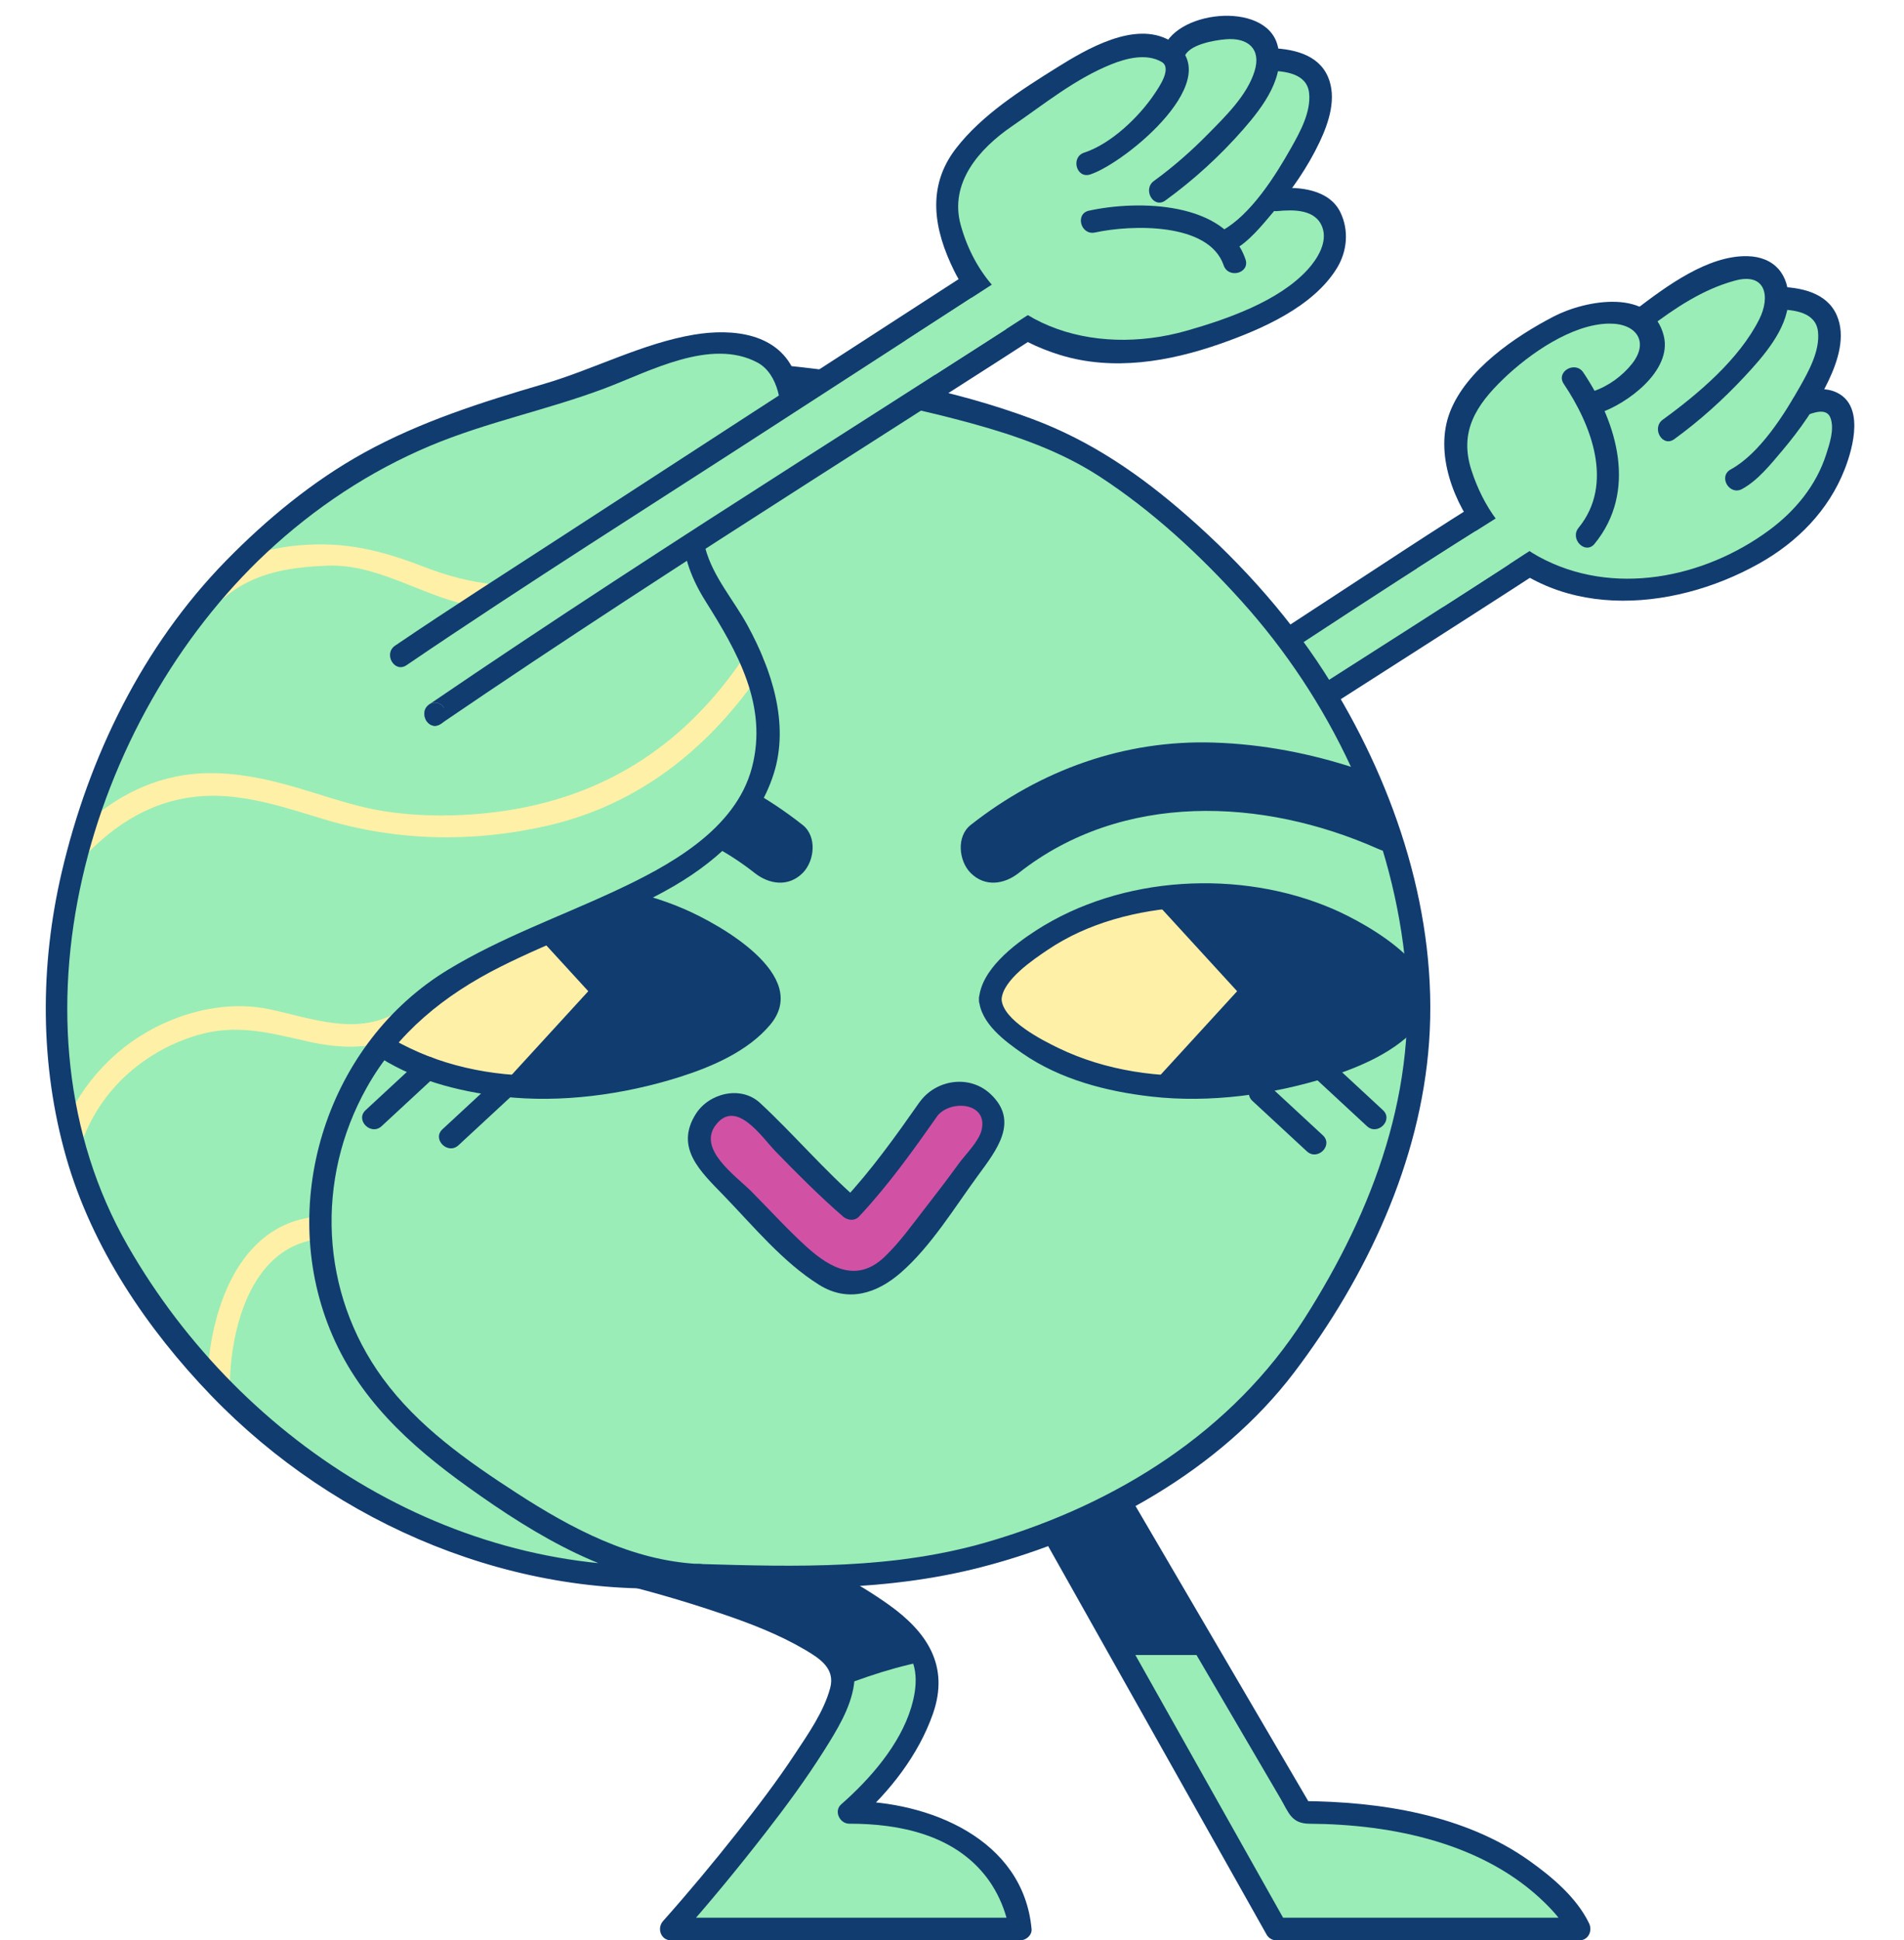 <?xml version="1.0" encoding="UTF-8" standalone="no"?><svg xmlns="http://www.w3.org/2000/svg" xmlns:xlink="http://www.w3.org/1999/xlink" fill="#000000" height="504.1" preserveAspectRatio="xMidYMid meet" version="1" viewBox="-11.9 -4.1 494.9 504.1" width="494.9" zoomAndPan="magnify"><g id="change1_1"><path d="M212.412,255.232c54.328-37.09,110.234-72.066,165.542-107.669c5.193-3.343,10.342-6.783,15.629-9.976 c9.726-5.872,0.862-21.135-8.907-15.237c-22.561,13.622-44.419,28.551-66.531,42.88c-32.043,20.765-64.078,41.544-96.021,62.463 c-6.221,4.074-12.477,8.107-18.619,12.301C194.17,246.369,202.986,261.668,212.412,255.232L212.412,255.232z" fill="#9aedb6"/></g><g id="change2_1"><path d="M213.897,257.772c31.621-21.566,63.719-42.417,95.931-63.086c16.108-10.336,32.245-20.627,48.364-30.946 c7.666-4.907,15.332-9.815,22.977-14.754c3.462-2.237,6.909-4.494,10.393-6.697c2.548-1.611,5.768-3.074,7.372-5.799 c4.625-7.86-0.697-17.445-9.53-18.407c-6.049-0.659-13.071,5.909-17.757,8.839c-8.312,5.198-16.528,10.551-24.728,15.924 c-32.25,21.131-64.614,42.086-96.92,63.133c-9.794,6.381-19.58,12.773-29.359,19.175c-4.357,2.852-8.722,5.69-13.064,8.565 c-3.442,2.279-6.969,4.258-9.375,7.673C191.169,251.371,203.97,263.598,213.897,257.772c3.268-1.918,0.31-7.003-2.969-5.079 c-3.285,1.928-5.892,0.919-7.741-2.267c-2.259-3.892,0.609-7.081,3.649-9.145c8.116-5.511,16.388-10.798,24.598-16.168 c16.304-10.663,32.632-21.289,48.97-31.901c32.028-20.803,63.749-42.161,96.129-62.41c4.936-3.087,14.473-11.589,17.969-2.454 c1.423,3.718-1.291,6.021-4.16,7.773c-4.103,2.505-8.111,5.168-12.142,7.785c-15.98,10.375-32.075,20.575-48.127,30.837 c-32.252,20.62-64.475,41.288-96.317,62.539c-7.636,5.096-15.243,10.237-22.828,15.41 C207.815,254.816,210.754,259.916,213.897,257.772z" fill="#113c70"/></g><g id="change1_2"><path d="M145.356,403.438c0,0,59.619,13.611,61.858,27.304c2.24,13.692-44.683,66.317-44.683,66.317h90.761 c0,0-2.628-30.849-44.469-30.309c0,0,24.79-21.544,19.568-39.491s-69.482-37.71-69.482-37.71L145.356,403.438z" fill="#9aedb6"/></g><g id="change2_2"><path d="M144.574,406.274c10.554,2.42,21.008,5.433,31.258,8.914c7.379,2.506,14.732,5.337,21.468,9.292 c4.036,2.37,7.936,4.969,6.578,9.99c-1.66,6.139-5.679,11.851-9.137,17.087c-4.623,7.001-9.72,13.695-14.919,20.275 c-6.234,7.89-12.682,15.637-19.371,23.147c-1.665,1.87-0.597,5.021,2.08,5.021c30.254,0,60.507,0,90.761,0 c1.492,0,3.088-1.342,2.941-2.941c-2.162-23.491-26.827-33.288-47.41-33.25c0.693,1.674,1.386,3.347,2.08,5.021 c8.457-7.411,15.962-17.038,19.69-27.697c4.386-12.54-1.643-21.332-11.494-28.341c-17.313-12.32-39.224-19.851-59.408-26.078 c-0.985-0.304-2.149,0.026-2.862,0.756c-4.517,4.63-9.035,9.259-13.552,13.889c-2.65,2.715,1.507,6.878,4.159,4.159 c4.517-4.629,9.035-9.259,13.552-13.888c-0.954,0.252-1.908,0.504-2.862,0.756c17.948,5.538,36.035,12.362,52.287,21.832 c4.513,2.63,8.893,5.605,12.459,9.452c4.122,4.448,3.71,10.42,2.047,15.899c-2.929,9.653-10.691,18.541-18.177,25.102 c-1.978,1.734-0.364,5.025,2.08,5.021c13.11-0.024,27.218,2.895,35.645,13.837c2.161,2.806,3.787,6.011,4.882,9.37 c0.365,1.12,0.646,2.267,0.874,3.422c0.218,1.105,0.08,0.233,0.126,0.737c0.98-0.98,1.961-1.961,2.941-2.941 c-30.254,0-60.507,0-90.761,0c0.693,1.674,1.386,3.347,2.08,5.021c7.784-8.74,15.237-17.796,22.418-27.035 c5.381-6.924,10.593-13.995,15.271-21.417c3.224-5.114,6.91-11.007,7.767-17.114c1.802-12.84-19.09-19.088-28.016-22.405 c-11.67-4.336-23.777-7.783-35.913-10.565C142.445,399.755,140.877,405.427,144.574,406.274z" fill="#113c70"/></g><g id="change2_3"><path d="M207.214,430.742c0.145,0.888,0.08,1.944-0.163,3.135c4.502-1.73,9.061-3.304,13.711-4.582 c2.546-0.7,5.105-1.309,7.676-1.831c-0.019-0.068-0.029-0.137-0.049-0.204c-5.222-17.947-69.482-37.71-69.482-37.71l-13.552,13.889 C145.356,403.438,204.974,417.049,207.214,430.742z" fill="#113c70"/></g><g id="change1_3"><path d="M255.538,382.68l64.347,114.379h78.718c0,0-14.371-30.309-72.155-30.309l-57.358-97.959L255.538,382.68z" fill="#9aedb6"/></g><g id="change2_4"><path d="M252.998,384.164c21.449,38.126,42.898,76.253,64.347,114.379c0.506,0.899,1.517,1.457,2.54,1.457 c26.239,0,52.479,0,78.718,0c2.364,0,3.485-2.464,2.54-4.426c-3.205-6.652-9.6-12.036-15.464-16.209 c-16.96-12.07-38.902-15.429-59.231-15.556c0.846,0.486,1.693,0.971,2.54,1.457c-19.119-32.653-38.239-65.306-57.358-97.959 c-0.949-1.622-3.291-1.956-4.619-0.595c-4.517,4.629-9.035,9.259-13.552,13.888c-2.65,2.715,1.507,6.878,4.159,4.159 c4.517-4.63,9.035-9.259,13.552-13.889c-1.54-0.198-3.079-0.397-4.619-0.595c14.738,25.17,29.476,50.34,44.214,75.511 c3.391,5.79,6.781,11.581,10.172,17.371c2.142,3.659,2.805,6.517,7.558,6.546c21.5,0.134,45.344,5.01,61.208,20.598 c2.425,2.383,4.87,5.144,6.362,8.241c0.846-1.475,1.693-2.95,2.54-4.426c-26.239,0-52.479,0-78.718,0 c0.847,0.486,1.693,0.971,2.54,1.457c-21.449-38.126-42.898-76.253-64.347-114.379C256.218,377.89,251.136,380.854,252.998,384.164z" fill="#113c70"/></g><g id="change2_5"><path d="M302.511 425.87L269.09 368.791 255.538 382.68 279.836 425.87z" fill="#113c70"/></g><g id="change1_4"><path d="M335.643,181.63c-14.421-25.754-35.253-47.185-59.343-63.978c-26.096-18.192-84.068-23.984-84.068-23.984 s-0.106,0.049-0.262,0.123c-1.072-2.518-2.532-4.585-4.342-5.62c-13.333-9.412-36.077,3.922-49.411,7.843 c-21.176,6.274-42.352,11.764-61.175,24.313c-25.097,16.47-45.489,39.215-58.038,67.449c-19.607,43.136-23.529,93.331,0.784,134.899 c29.803,52.548,89.41,87.841,149.8,82.351c21.176,0.562,58.069,5.218,102.742-15.93c12.841-6.079,26.028-14.581,36.682-24.072 c16.788-14.956,31.839-42.126,39.817-62.745C364.473,261.849,355.809,217.643,335.643,181.63z" fill="#9aedb6"/></g><g id="change2_6"><path d="M192.232,96.737c16.324,1.65,32.647,4.83,48.455,9.171c11.51,3.16,23.047,7.185,33.11,13.718 c13.71,8.902,26.1,20.353,37.017,32.463c22.942,25.448,38.59,58.181,42.383,92.333c3.786,34.089-7.972,65.707-26.066,94.073 c-18.73,29.362-48.749,48.081-81.774,57.837c-25.033,7.395-50.05,6.629-75.767,5.881c-3.795-0.11-3.785,5.772,0,5.882 c24.967,0.726,49.045,1.258,73.498-5.033c30.87-7.942,62.029-25.021,81.501-50.739c18.703-24.702,32.772-54.633,34.975-85.791 c2.304-32.591-8.472-65.494-25.375-93.024c-10.019-16.318-22.933-30.786-37.291-43.391c-12.275-10.776-25.153-19.66-40.49-25.371 c-20.364-7.583-42.579-11.71-64.175-13.893C188.459,90.473,188.496,96.359,192.232,96.737L192.232,96.737z" fill="#113c70"/></g><g id="change3_1"><path d="M245.5,255.544c0,6.213,19.999,24.252,55.685,22.683s55.685-15.563,55.685-22.683 s-20.309-27.35-56.428-27.039C264.323,228.817,245.5,249.331,245.5,255.544z" fill="#fff0a7"/></g><g id="change2_7"><path d="M356.873,255.545c0,7.118-19.999,21.117-55.693,22.682c-4.776,0.212-8.929-0.518-12.459-1.953l20.941-22.858 l-20.8-22.705c3.306-1.365,7.165-2.165,11.576-2.2C336.556,228.193,356.873,248.428,356.873,255.545z" fill="#113c70"/></g><g id="change3_2"><path d="M245.5,255.544c0,6.213,19.999,24.252,55.685,22.683s55.685-15.563,55.685-22.683 s-20.309-27.35-56.428-27.039C264.323,228.817,245.5,249.331,245.5,255.544z" fill="#fff0a7"/></g><g id="change2_8"><path d="M356.873,255.545c0,7.118-19.999,21.117-55.693,22.682c-4.776,0.212-8.929-0.518-12.459-1.953l20.941-22.858 l-20.8-22.705c3.306-1.365,7.165-2.165,11.576-2.2C336.556,228.193,356.873,248.428,356.873,255.545z" fill="#113c70"/></g><g id="change2_9"><path d="M242.559,255.544c0.375,6.164,6.724,10.85,11.328,14.035c9.794,6.776,21.827,9.883,33.501,11.208 c15.153,1.721,31.376-0.477,45.876-5.038c8.422-2.649,17.874-6.689,23.688-13.626c10.779-12.861-13.372-26.212-22.484-30.123 c-24.085-10.337-54.875-8.681-77.043,5.609C251.649,241.332,242.977,247.914,242.559,255.544c-0.208,3.792,5.676,3.772,5.882,0 c0.276-5.037,8.315-10.401,11.953-12.856c10.592-7.149,23.419-10.34,36.033-11.122c13.787-0.855,27.902,1.684,40.253,7.929 c6.091,3.079,14.455,8.205,17.008,15.01c1.732,4.616-8.192,9.527-11.076,11.074c-11.889,6.377-25.97,8.712-39.262,9.596 c-13.714,0.913-27.745-1.004-40.19-7.023c-3.994-1.932-14.389-7.178-14.719-12.608C248.212,251.776,242.328,251.753,242.559,255.544 z" fill="#113c70"/></g><g id="change3_3"><path d="M76.846,255.544c0,6.213,19.999,24.252,55.685,22.683s55.685-15.563,55.685-22.683 s-20.309-27.35-56.428-27.039C95.669,228.817,76.846,249.331,76.846,255.544z" fill="#fff0a7"/></g><g id="change2_10"><path d="M188.22,255.545c0,7.118-19.999,21.117-55.693,22.682c-4.776,0.212-8.929-0.518-12.459-1.953l20.941-22.858 l-20.8-22.705c3.306-1.365,7.165-2.165,11.576-2.2C167.903,228.193,188.22,248.428,188.22,255.545z" fill="#113c70"/></g><g id="change2_11"><path d="M73.905,255.544c0.375,6.164,6.724,10.85,11.328,14.035c9.794,6.776,21.827,9.883,33.501,11.208 c15.153,1.721,31.376-0.477,45.876-5.038c8.422-2.649,17.874-6.689,23.688-13.626c10.778-12.861-13.372-26.212-22.484-30.123 c-24.085-10.337-54.875-8.681-77.043,5.609C82.996,241.332,74.323,247.914,73.905,255.544c-0.208,3.792,5.676,3.772,5.882,0 c0.276-5.037,8.315-10.401,11.953-12.856c10.592-7.149,23.419-10.34,36.033-11.122c13.787-0.855,27.902,1.684,40.253,7.929 c6.091,3.079,14.455,8.205,17.008,15.01c1.732,4.616-8.192,9.527-11.076,11.074c-11.889,6.377-25.97,8.712-39.262,9.596 c-13.714,0.913-27.745-1.004-40.189-7.023c-3.994-1.932-14.389-7.178-14.719-12.608C79.558,251.776,73.675,251.753,73.905,255.544z" fill="#113c70"/></g><g id="change4_1"><path d="M229.616,283.773c-3.205,4.595-6.523,9.113-9.901,13.581c-2.571,3.4-5.25,6.72-8.042,9.941 c-0.763,0.88-1.554,1.734-2.357,2.577c-0.501-0.433-1.005-0.864-1.501-1.303c-3.518-3.11-6.87-6.411-10.201-9.717 c-4.399-4.366-8.72-8.816-12.962-13.336c-7.802-8.313-20.256,4.19-12.478,12.478c5.075,5.407,10.267,10.708,15.561,15.9 c5.469,5.364,13.69,15.585,22.146,15.504c8.821-0.084,16.03-11.511,20.803-17.596c4.896-6.241,9.632-12.617,14.17-19.123 C251.381,283.321,236.074,274.513,229.616,283.773z" fill="#d152a4"/></g><g id="change2_12"><path d="M227.076,282.289c-6.175,8.797-12.479,17.65-19.841,25.504c1.386,0,2.773,0,4.159,0 c-9.115-7.913-16.891-17.133-25.706-25.324c-4.998-4.645-13.325-2.615-16.772,2.898c-5.504,8.804,1.385,15.004,7.322,21.145 c7.65,7.914,15.4,17.359,24.821,23.21c7.471,4.641,14.932,2.232,21.123-3.137c7.895-6.848,14.051-17.016,20.183-25.375 c4.852-6.615,10.703-14.01,3.221-21.065c-5.297-4.994-13.676-3.892-18.05,1.549c-2.353,2.926,1.782,7.116,4.159,4.159 c3.513-4.368,13.258-3.554,11.549,3.627c-0.707,2.97-4.19,6.324-5.959,8.761c-2.818,3.884-5.73,7.7-8.683,11.482 c-3.406,4.363-6.56,8.863-10.58,12.702c-7.044,6.728-13.967,3.088-20.23-2.572c-4.975-4.497-9.563-9.559-14.283-14.321 c-4.077-4.114-14.355-11.098-9.257-17.504c5.321-6.685,11.944,3.414,15.46,7.033c5.65,5.814,11.396,11.573,17.521,16.89 c1.179,1.023,3.007,1.23,4.159,0c7.696-8.211,14.306-17.499,20.761-26.695C234.34,282.145,229.238,279.21,227.076,282.289z" fill="#113c70"/></g><g id="change2_13"><path d="M346.493,207.045c-1.736-3.893-4-7.486-5.626-11.406c-12.034-3.991-24.491-6.414-37.311-6.821 c-23.216-0.737-45.027,7.131-63.149,21.407c-3.785,2.981-3.099,9.379,0,12.478c3.699,3.699,8.704,2.973,12.478,0 c26.867-21.165,63.427-19.602,93.423-6.267c1.161,0.516,2.368,0.846,3.564,0.978C348.983,213.884,347.985,210.39,346.493,207.045z" fill="#113c70"/></g><g id="change2_14"><path d="M196.736,210.225c-17.893-14.096-38.698-21.42-61.51-21.433c-18.425-0.01-36.57,4.971-53.297,12.407 c-4.397,1.955-5.392,8.272-3.165,12.072c2.628,4.486,7.677,5.119,12.072,3.165c29.996-13.335,66.556-14.898,93.423,6.267 c3.774,2.973,8.779,3.699,12.478,0C199.835,219.604,200.52,213.206,196.736,210.225L196.736,210.225z" fill="#113c70"/></g><g id="change1_5"><path d="M169.589,405.154c-60.391,5.49-119.997-29.803-149.8-82.351c-24.313-41.568-20.392-91.762-0.784-134.899 c12.549-28.235,32.94-50.979,58.038-67.449c18.823-12.549,39.999-18.039,61.175-24.313c13.333-3.921,36.078-17.254,49.411-7.843 c5.49,3.137,7.843,15.686,5.489,21.962c-4.5,8.996-16.342,9.361-22.108,16.951c-6.661,8.77-0.272,18.538,4.974,26.354 c13.047,19.438,18.132,41.571-0.019,59.306c-14.401,14.072-34.606,19.932-52.386,28.34c-9.018,4.264-19.387,9.228-26.805,16.057 c-37.35,34.387-32.934,87.61,6.953,116.973C122.292,387.911,145.63,404.301,169.589,405.154z" fill="#9aedb6"/></g><g id="change3_4"><path d="M44.29,153.143c8.067-8.181,17.987-9.872,29.009-10.283c11.951-0.446,22.717,6.597,33.922,9.602 c20.89,5.602,44.623-3.008,62.444-13.651c3.252-1.942,0.296-7.029-2.969-5.079c-9.965,5.952-20.636,10.335-31.977,12.846 c-12.798,2.834-24.384,1.241-36.452-3.429c-11.126-4.306-20.684-6.651-32.639-5.556c-10.011,0.917-18.348,4.143-25.497,11.392 C37.466,151.685,41.624,155.847,44.29,153.143L44.29,153.143z" fill="#fff0a7"/></g><g id="change3_5"><path d="M11.11,217.299c8.823-8.868,19.043-14.431,31.706-14.649c10.118-0.174,20.05,3.236,29.616,6.125 c18.845,5.691,38.529,6.055,57.746,1.693c24.243-5.504,42.673-20.537,56.278-40.736c2.126-3.156-2.973-6.096-5.079-2.969 c-14.5,21.528-34.379,35.243-60.364,39.515c-10.676,1.755-22.355,2.037-33.053,0.37c-8.786-1.369-17.233-4.694-25.796-6.994 c-8.533-2.291-17.673-3.759-26.481-2.342c-11.353,1.825-20.714,7.767-28.733,15.827C4.274,215.83,8.433,219.99,11.11,217.299 L11.11,217.299z" fill="#fff0a7"/></g><g id="change3_6"><path d="M10.076,290.773c5.194-12.692,16.151-21.998,29.181-25.897c10.216-3.058,18.763-0.685,28.782,1.58 c8.839,1.998,17.609,2.249,25.732-2.207c3.326-1.824,0.358-6.904-2.969-5.079c-10.444,5.729-21.796,1.251-32.554-1.045 c-9.1-1.942-18.739-0.299-27.19,3.461C18.881,267.004,9.44,276.903,4.404,289.21C2.967,292.721,8.66,294.234,10.076,290.773 L10.076,290.773z" fill="#fff0a7"/></g><g id="change3_7"><path d="M47.828,356.068c0.157-14.613,5.215-35.379,22.154-38.143c3.737-0.61,2.146-6.277-1.564-5.672 c-19.647,3.206-26.289,26.703-26.472,43.815C41.905,359.862,47.787,359.858,47.828,356.068L47.828,356.068z" fill="#fff0a7"/></g><g id="change2_15"><path d="M169.589,402.213c-61.248,5.168-118.289-30.408-148.257-82.631c-33.211-57.875-10.442-136.671,36.155-180.18 c12.403-11.581,26.734-21.091,42.382-27.664c14.803-6.218,30.591-9.348,45.563-14.998c11.493-4.337,27.364-13.096,39.511-6.673 c5.576,2.949,6.738,11.471,5.95,17.11c-0.968,6.935-10.606,9.699-15.799,12.716c-13.185,7.662-10.623,21.042-3.644,32.141 c8.289,13.183,16.332,27.132,12.106,43.259c-4.254,16.237-21.672,25.598-35.709,32.128c-14.456,6.724-29.497,12.067-43.196,20.352 c-31.327,18.946-44.398,59.804-30.833,93.417c7.205,17.854,20.678,30.129,35.99,41.088c17.704,12.671,37.491,24.647,59.781,25.817 C173.382,408.294,173.362,402.411,169.589,402.213c-17.309-0.909-32.883-9.158-47.157-18.399 c-12.887-8.342-25.738-17.363-34.879-29.889c-16.232-22.244-17.522-51.577-4.147-75.441c8.025-14.319,20.242-24.103,34.707-31.385 c14.022-7.059,28.974-12.122,42.761-19.65c12.509-6.83,23.958-16.639,28.355-30.593c4.086-12.97-0.552-26.96-6.773-38.385 c-3.694-6.784-8.995-12.615-11.048-20.204c-2.646-9.782,7.87-13.932,14.606-17.51c10.952-5.816,13.114-16.375,8.836-27.546 c-4.155-10.85-16.356-12.042-26.373-10.365c-13.336,2.232-26.012,8.993-38.978,12.792c-16.074,4.71-32.05,9.767-46.777,17.888 c-13.266,7.316-25.369,17.298-35.926,28.1c-21.64,22.143-35.619,50.865-42.643,80.833c-5.712,24.368-5.728,50.051,1.166,74.165 c6.684,23.378,20.963,44.514,37.71,61.883c32.503,33.712,79.577,53.552,126.559,49.588 C173.34,407.778,173.371,401.894,169.589,402.213z" fill="#113c70"/></g><g id="change1_6"><path d="M414.959,78.711c17.54-13.58,35.08-19.1,35.08-5.375c0,10.588-19.999,28.235-28.235,34.117l-31.105-7.26 L414.959,78.711z" fill="#9aedb6"/></g><g id="change1_7"><path d="M450.039,73.336c32.96,0-3.529,43.528-10.588,47.058l-33.276-9.126L450.039,73.336z" fill="#9aedb6"/></g><g id="change1_8"><path d="M456.512,101.078c17.328-6.8,10.838,18.424-0.907,29.958c-11.417,11.212-33.409,20.337-50.663,17.984 c-17.254-2.353-30.12-11.372-36.002-26.666s-1.252-21.96,10.513-32.548c9.411-5.882,20.86-17.004,33.801-11.122 c11.764,5.882-2.037,19.357-10.272,21.71L456.512,101.078z" fill="#9aedb6"/></g><g id="change2_16"><path d="M416.443,81.251c6.88-5.218,14.288-10.235,22.727-12.478c7.929-2.107,9.161,4.22,6.184,10.128 c-5.214,10.344-15.791,19.306-25.034,26.012c-3.038,2.204-0.107,7.311,2.969,5.079c6.624-4.807,12.739-10.325,18.315-16.31 c4.725-5.071,10.946-12.095,11.328-19.422c0.364-6.983-3.651-11.671-10.66-11.81c-10.296-0.205-21.097,7.881-28.798,13.722 C410.494,78.432,413.419,83.544,416.443,81.251L416.443,81.251z" fill="#113c70"/></g><g id="change2_17"><path d="M450.039,76.277c4.222,0.078,10.101,0.629,10.616,5.877c0.484,4.931-2.393,10.109-4.718,14.232 c-4.052,7.186-10.461,17.366-17.97,21.468c-3.329,1.818-0.361,6.898,2.969,5.079c4.088-2.233,7.391-6.386,10.344-9.872 c4.739-5.593,9.016-11.711,12.146-18.353c2.377-5.044,4.461-11.401,2.129-16.83c-2.614-6.086-9.569-7.374-15.516-7.484 C446.244,70.325,446.25,76.207,450.039,76.277L450.039,76.277z" fill="#113c70"/></g><g id="change2_18"><path d="M457.294,103.914c2.05-0.736,5.617-2.246,6.619,0.615c1.021,2.914-0.239,6.606-1.127,9.385 c-2.573,8.048-8.029,14.682-14.734,19.65c-17.059,12.641-40.892,17.428-60.059,6.919c-8.761-4.803-14.407-13.089-17.43-22.421 c-3.251-10.039,1.223-16.898,8.283-23.703c6.772-6.527,17.856-14.279,27.498-14.388c7.192-0.081,10.399,4.775,6.007,10.374 c-2.534,3.23-6.257,5.928-10.153,7.215c-3.584,1.184-2.049,6.865,1.564,5.672c7.223-2.385,19.017-10.978,16.809-20.039 c-3.063-12.569-20.291-9.383-28.559-5.104c-10.039,5.195-22.785,13.858-27.033,24.861c-4.15,10.751,1.068,23.917,8.026,32.375 c18.153,22.066,49.426,19.795,72.281,7.008c9.969-5.578,18.109-13.798,22.302-24.528c2.262-5.788,5.261-17.034-2.609-20.164 c-3.04-1.209-6.285-0.462-9.251,0.603C452.188,99.514,453.715,105.199,457.294,103.914L457.294,103.914z" fill="#113c70"/></g><g id="change2_19"><path d="M394.559,95.628c7.227,10.742,13.124,26.05,3.859,37.385c-2.379,2.91,1.757,7.098,4.159,4.159 c11.083-13.558,6.009-31.213-2.939-44.513C397.533,89.531,392.435,92.471,394.559,95.628L394.559,95.628z" fill="#113c70"/></g><g id="change1_9"><path d="M101.193,181.41L101.193,181.41c53.218-36.327,108.098-70.392,162.202-105.38 c6.323-4.089,12.646-8.177,18.97-12.264c9.519-6.152,0.682-21.434-8.907-15.237c-51.642,33.373-103.285,66.745-154.799,100.315 c-8.81,5.741-17.687,11.401-26.373,17.329" fill="#9aedb6"/></g><g id="change2_20"><path d="M102.678,183.95c31.713-21.624,63.956-42.449,96.285-63.137c16.166-10.345,32.352-20.658,48.503-31.025 c7.712-4.95,15.41-9.922,23.105-14.898c5.746-3.715,14.186-7.12,17.646-13.334c4.322-7.763-2.743-17.899-11.231-17.345 c-2.632,0.172-4.831,1.662-6.972,3.046c-3.922,2.535-7.844,5.069-11.766,7.604c-8.498,5.492-16.995,10.984-25.492,16.478 c-32.68,21.129-65.346,42.281-97.968,63.499c-14.687,9.553-29.492,18.949-43.984,28.795c-3.118,2.118-0.178,7.217,2.969,5.079 c31.219-21.211,63.232-41.326,94.906-61.848c16.33-10.581,32.667-21.149,49.007-31.714c7.843-5.071,15.687-10.141,23.531-15.21 c3.922-2.535,7.844-5.069,11.766-7.604c3.596-2.324,6.842-3.473,9.556,0.666c4.811,7.335-8.464,12.625-13.04,15.583 c-8.328,5.384-16.658,10.765-25.002,16.125c-16.148,10.372-32.336,20.682-48.503,31.025c-32.331,20.683-64.572,41.514-96.285,63.137 C96.595,180.994,99.534,186.093,102.678,183.95L102.678,183.95z" fill="#113c70"/></g><g id="change1_10"><path d="M320.115,47.798l-1.925-0.367c11.27-13.981,23.07-36.103-0.428-36.103c0-9.732-11.981-9.409-19.264-6.16 c-0.641,0.286-3.057,2.066-6.448,4.693c-0.389-0.321-0.82-0.624-1.346-0.886c-12.941-5.882-34.117,12.941-43.528,18.823 c-11.764,10.588-16.395,17.254-10.513,32.548s18.748,24.313,36.002,26.666c17.255,2.353,40.391-6.274,53.332-15.686 C338.938,63.092,338.938,45.445,320.115,47.798z" fill="#9aedb6"/></g><g id="change1_11"><path d="M271.942,53.466c10-2.353,33.529-1.765,37.058,10.588" fill="#9aedb6"/></g><g id="change2_21"><path d="M295.892,10.934c0.834-3.477,8.017-4.603,10.855-4.835c5.715-0.468,9.26,2.492,7.442,8.326 c-1.969,6.318-7.66,11.798-12.172,16.377c-4.312,4.377-9,8.494-13.975,12.104c-3.038,2.204-0.107,7.311,2.969,5.079 c7.425-5.388,14.277-11.648,20.31-18.556c5.086-5.824,11.093-13.711,8.807-21.909C316.9-4.056,292.79-1.343,290.22,9.37 C289.336,13.057,295.008,14.621,295.892,10.934L295.892,10.934z" fill="#113c70"/></g><g id="change2_22"><path d="M317.762,14.269c4.222,0.078,10.101,0.629,10.616,5.877c0.484,4.931-2.393,10.109-4.718,14.232 c-4.052,7.186-10.461,17.366-17.97,21.468c-3.329,1.818-0.361,6.898,2.969,5.079c4.088-2.233,7.391-6.386,10.344-9.872 c4.739-5.593,9.016-11.711,12.146-18.353c2.377-5.044,4.461-11.401,2.129-16.83c-2.614-6.086-9.569-7.374-15.516-7.484 C313.966,8.317,313.973,14.199,317.762,14.269L317.762,14.269z" fill="#113c70"/></g><g id="change2_23"><path d="M320.115,50.739c4.199-0.404,10.003-0.52,11.717,4.267c1.382,3.858-1.325,8.168-3.79,10.884 c-7.521,8.29-21.09,12.958-31.481,15.924c-24.321,6.942-51.42-1.146-58.732-27.404c-3.058-10.981,4.794-19.895,13.341-25.738 c8.36-5.715,16.32-12.264,25.808-16.072c3.959-1.589,9.091-2.888,13.04-0.628c2.849,1.631-0.742,6.681-1.817,8.292 c-3.99,5.982-11.3,13.01-18.279,15.287c-3.59,1.171-2.053,6.852,1.564,5.672c9.172-2.992,36.733-25.608,20.702-34.787 c-9.119-5.221-21.725,2.248-29.305,6.977c-9.299,5.801-19.646,12.367-26.377,21.149c-7.619,9.94-5.675,21.001-0.411,31.67 c5.467,11.081,15.983,18.334,27.539,21.888c13.77,4.234,28.347,1.749,41.652-2.907c10.707-3.747,24.111-9.562,30.297-19.63 c2.72-4.427,3.175-9.873,0.913-14.536c-2.874-5.926-10.682-6.737-16.381-6.189C316.374,45.217,316.339,51.102,320.115,50.739 L320.115,50.739z" fill="#113c70"/></g><g id="change2_24"><path d="M272.724,56.302c9.244-2.015,29.581-2.747,33.44,8.534c1.22,3.567,6.903,2.035,5.672-1.564 c-5.151-15.058-27.849-15.437-40.676-12.642C267.455,51.438,269.027,57.108,272.724,56.302L272.724,56.302z" fill="#113c70"/></g><g id="change1_12"><path d="M99.713,178.87c1.565-0.918,3.059-0.235,3.835,0.941c-0.788,0.529-1.564,1.071-2.353,1.6 c-0.847,0.588-1.694,0.988-2.529,1.235C98.136,181.411,98.301,179.835,99.713,178.87z" fill="#9aedb6"/></g><g id="change1_13"><path d="M260.827,60.186c-12.433,8.038-24.855,16.092-37.286,24.133c2.453,3.043,5.034,5.988,7.655,8.902 c10.882-6.968,21.759-13.944,32.606-20.961c1.726-1.112,3.445-2.225,5.168-3.337C266.323,65.946,263.594,63.04,260.827,60.186z" fill="#9aedb6"/></g><g id="change2_25"><path d="M103.054,183.705c-0.118,0.082-0.235,0.165-0.377,0.247c-0.188,0.106-0.365,0.212-0.553,0.306 c-1.506,0.647-2.882-0.282-3.459-1.612c-0.529-1.235-0.365-2.812,1.047-3.776c1.565-0.918,3.059-0.235,3.835,0.941 C104.324,180.987,104.383,182.658,103.054,183.705z" fill="#113c70"/></g><g id="change1_14"><path d="M210.929,252.698c1.564-0.918,3.059-0.247,3.835,0.929c-0.788,0.529-1.564,1.071-2.353,1.6 c-0.859,0.588-1.706,0.988-2.529,1.235C209.353,255.228,209.518,253.651,210.929,252.698z" fill="#9aedb6"/></g><g id="change1_15"><path d="M394.501,128.348c-3.494-9.129-13.035-0.635-17.964,2.459c-6.738,4.212-13.442,8.48-20.131,12.773 c2.26,3.328,4.512,6.661,6.773,9.988c5.009-3.213,10.026-6.417,15.017-9.655c4.035-2.623,8.047-5.282,12.141-7.788 C393.207,134.372,395.925,132.066,394.501,128.348z" fill="#9aedb6"/></g><g id="change2_26"><path d="M313.65,281.924c4.712,4.363,9.423,8.725,14.135,13.088c2.778,2.573,6.948-1.577,4.159-4.159 c-4.712-4.363-9.423-8.725-14.135-13.088C315.031,275.192,310.862,279.342,313.65,281.924L313.65,281.924z" fill="#113c70"/></g><g id="change2_27"><path d="M97.275,271.221c-4.712,4.363-9.423,8.725-14.135,13.088c-2.789,2.582,1.381,6.732,4.159,4.159 c4.712-4.363,9.423-8.725,14.135-13.088C104.223,272.798,100.053,268.648,97.275,271.221L97.275,271.221z" fill="#113c70"/></g><g id="change2_28"><path d="M117.251,276.183c-4.712,4.363-9.423,8.725-14.135,13.088c-2.789,2.582,1.381,6.732,4.159,4.159 c4.712-4.363,9.423-8.725,14.135-13.088C124.199,277.761,120.03,273.611,117.251,276.183L117.251,276.183z" fill="#113c70"/></g><g id="change2_29"><path d="M329.265,275.38c4.712,4.363,9.423,8.725,14.135,13.088c2.778,2.573,6.948-1.577,4.159-4.159 c-4.712-4.363-9.423-8.725-14.135-13.088C330.646,268.648,326.476,272.798,329.265,275.38L329.265,275.38z" fill="#113c70"/></g></svg>